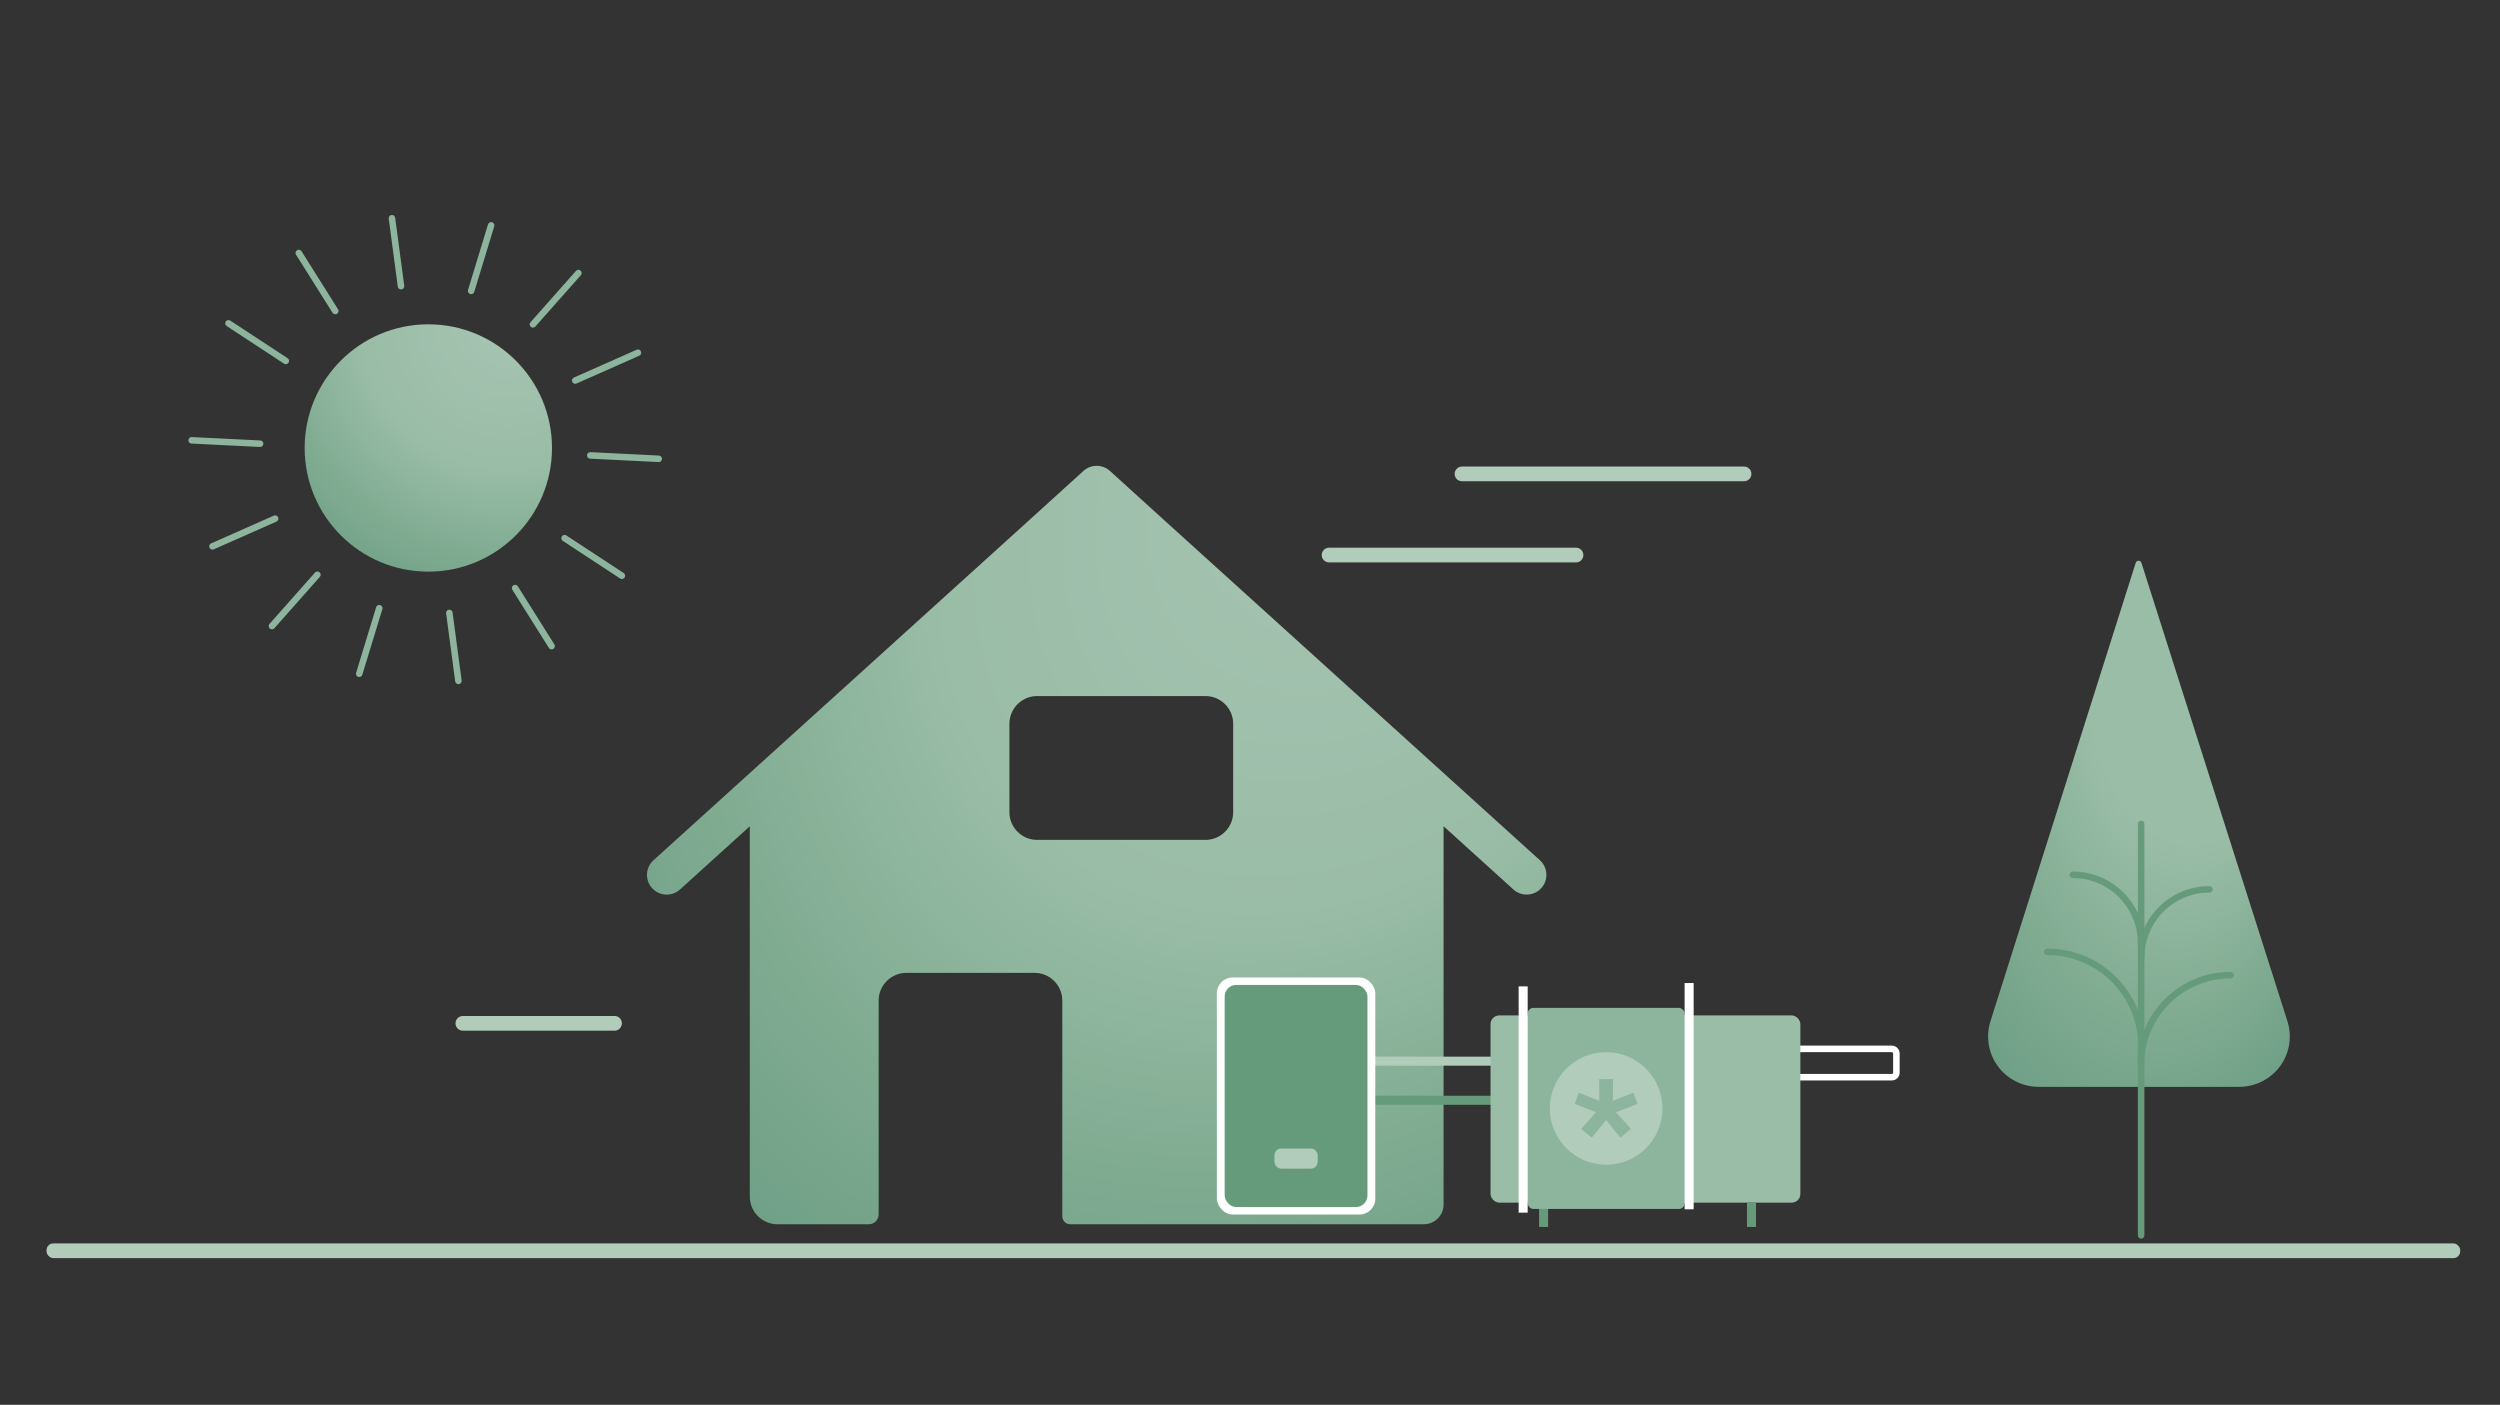 <?xml version="1.0" encoding="UTF-8"?>
<svg xmlns="http://www.w3.org/2000/svg" xmlns:xlink="http://www.w3.org/1999/xlink" id="Ebene_1" data-name="Ebene 1" viewBox="0 0 767 431">
  <rect x="0" y="0" width="767" height="431" fill="#333333" stroke="none"/>
  <defs>
    <style>
      .cls-1 {
        fill: url(#Verlauf_Radial_57-35_);
      }

      .cls-2 {
        fill: url(#Verlauf_Radial_57-35_-2);
      }

      .cls-3 {
        fill: #9abda7;
      }

      .cls-4 {
        fill: #659a7a;
      }

      .cls-5 {
        fill: #659a7a;
      }

      .cls-6 {
        fill: #b2ccbc;
      }

      .cls-7 {
        stroke: #8db49d;
      }

      .cls-7, .cls-8 {
        stroke-linecap: round;
        stroke-linejoin: round;
      }

      .cls-7, .cls-8, .cls-9 {
        fill: none;
        stroke-width: 2px;
      }

      .cls-10 {
        fill: #fff;
      }

      .cls-11 {
        fill: url(#Unbenannter_Verlauf_13);
      }

      .cls-12 {
        fill: #8db49d;
      }

      .cls-8 {
        stroke: #659a7a;
      }

      .cls-9 {
        stroke: #fff;
        stroke-miterlimit: 10;
      }
    </style>
    <radialGradient id="Unbenannter_Verlauf_13" data-name="Unbenannter Verlauf 13" cx="656.23" cy="234.35" fx="687.57" fy="180.56" r="65.98" gradientTransform="translate(0 -113.21) scale(1 1.56)" gradientUnits="userSpaceOnUse">
      <stop offset=".48" stop-color="#9abda7"></stop>
      <stop offset=".78" stop-color="#7fab91"></stop>
      <stop offset="1" stop-color="#6e9f86"></stop>
    </radialGradient>
    <radialGradient id="Verlauf_Radial_57-35_" data-name="Verlauf Radial 57-35 %" cx="413.67" cy="144.91" fx="413.67" fy="144.91" r="299.29" gradientTransform="translate(751.03 -119.97) rotate(126.54) scale(1 .78)" gradientUnits="userSpaceOnUse">
      <stop offset="0" stop-color="#a6c4b2"></stop>
      <stop offset=".48" stop-color="#9abda7"></stop>
      <stop offset=".78" stop-color="#7fab91"></stop>
      <stop offset="1" stop-color="#6e9f86"></stop>
    </radialGradient>
    <radialGradient id="Verlauf_Radial_57-35_-2" data-name="Verlauf Radial 57-35 %" cx="155.51" cy="99.89" fx="155.51" fy="99.89" r="91.2" gradientTransform="matrix(1,0,0,1,0,0)" xlink:href="#Verlauf_Radial_57-35_"></radialGradient>
  </defs>
  <rect class="cls-6" x="14.28" y="381.48" width="740.51" height="4.51" rx="2.08" ry="2.08"></rect>
  <g>
    <path class="cls-11" d="M656.97,172.66c-.27-.84-1.46-.84-1.73,0l-44.58,140.69c-.48,1.52-.71,3.07-.71,4.64,0,3.1.93,6.16,2.74,8.78,2.9,4.17,7.66,6.67,12.76,6.67h61.57c5.08,0,9.86-2.5,12.76-6.67,1.8-2.61,2.74-5.67,2.74-8.76,0-1.56-.24-3.13-.72-4.65l-44.81-140.69Z"></path>
    <g>
      <line class="cls-8" x1="656.9" y1="252.78" x2="656.9" y2="379.01"></line>
      <g>
        <path class="cls-8" d="M635.93,268.39c11.58,0,20.96,9.39,20.96,20.96"></path>
        <path class="cls-8" d="M628.11,292.03c15.96,0,28.89,12.93,28.89,28.89"></path>
        <path class="cls-8" d="M677.86,272.85c-11.58,0-20.96,9.39-20.96,20.96"></path>
        <path class="cls-8" d="M684.35,299.17c-15.22,0-27.55,12.34-27.55,27.55"></path>
      </g>
    </g>
  </g>
  <path id="Pfad_4814" data-name="Pfad 4814" class="cls-6" d="M535.02,143.14h-86.43c-1.25-.03-2.28.96-2.3,2.21-.03,1.25.96,2.28,2.21,2.3.03,0,.06,0,.1,0h86.43c1.25.03,2.28-.96,2.3-2.21.03-1.25-.96-2.28-2.21-2.3-.03,0-.06,0-.1,0"></path>
  <path id="Pfad_4846" data-name="Pfad 4846" class="cls-6" d="M483.52,168.03h-75.76c-1.25,0-2.26,1.01-2.26,2.26s1.01,2.26,2.26,2.26h75.76c1.25,0,2.26-1.01,2.26-2.26s-1.01-2.26-2.26-2.26"></path>
  <g id="Ebene_2" data-name="Ebene 2">
    <path class="cls-1" d="M472.44,263.92l-114.47-103.61-17.43-15.82c-2.31-2.1-5.83-2.1-8.15,0l-17.43,15.82-114.47,103.61c-2.48,2.25-2.67,6.08-.43,8.56,2.25,2.48,6.08,2.67,8.56.42l21.42-19.4v113.61c0,4.69,3.81,8.5,8.5,8.5h27.98c1.68,0,3.05-1.36,3.05-3.05v-65.58c0-4.69,3.81-8.5,8.5-8.5h39.34c4.69,0,8.5,3.81,8.5,8.5v66.18c0,1.35,1.09,2.44,2.44,2.44h108.48c3.35,0,6.06-2.71,6.06-6.06h0v-116.05l21.42,19.4c2.48,2.25,6.31,2.05,8.56-.42,2.25-2.48,2.05-6.31-.43-8.56ZM378.34,249.18c0,4.69-3.81,8.5-8.5,8.5h-51.65c-4.69,0-8.5-3.81-8.5-8.5v-27.13c0-4.69,3.81-8.5,8.5-8.5h51.65c4.69,0,8.5,3.81,8.5,8.5v27.13Z"></path>
  </g>
  <g>
    <g>
      <line class="cls-7" x1="79.8" y1="136.13" x2="58.8" y2="135.09"></line>
      <line class="cls-7" x1="202.09" y1="140.76" x2="181.1" y2="139.72"></line>
    </g>
    <g>
      <line class="cls-7" x1="84.41" y1="159.11" x2="65.19" y2="167.62"></line>
      <line class="cls-7" x1="195.71" y1="108.22" x2="176.49" y2="116.74"></line>
    </g>
    <g>
      <line class="cls-7" x1="97.38" y1="176.33" x2="83.44" y2="192.07"></line>
      <line class="cls-7" x1="177.45" y1="83.78" x2="163.51" y2="99.51"></line>
    </g>
    <g>
      <line class="cls-7" x1="116.35" y1="186.6" x2="110.21" y2="206.71"></line>
      <line class="cls-7" x1="150.68" y1="69.14" x2="144.55" y2="89.24"></line>
    </g>
    <g>
      <line class="cls-7" x1="137.86" y1="188.06" x2="140.64" y2="208.89"></line>
      <line class="cls-7" x1="120.25" y1="66.95" x2="123.03" y2="87.79"></line>
    </g>
    <g>
      <line class="cls-7" x1="158.04" y1="180.43" x2="169.23" y2="198.23"></line>
      <line class="cls-7" x1="91.67" y1="77.62" x2="102.86" y2="95.41"></line>
    </g>
    <g>
      <line class="cls-7" x1="173.22" y1="165.11" x2="190.79" y2="176.64"></line>
      <line class="cls-7" x1="70.1" y1="99.2" x2="87.68" y2="110.73"></line>
    </g>
    <circle class="cls-2" cx="131.41" cy="137.44" r="37.94"></circle>
  </g>
  <path id="Pfad_4814-2" data-name="Pfad 4814" class="cls-6" d="M188.48,311.7h-46.43c-1.25-.03-2.28.96-2.3,2.21-.03,1.25.96,2.28,2.21,2.3.03,0,.06,0,.1,0h46.43c1.25.03,2.28-.96,2.3-2.21.03-1.25-.96-2.28-2.21-2.3-.03,0-.06,0-.1,0"></path>
  <g>
    <path id="Rechteck_3044" data-name="Rechteck 3044" class="cls-9" d="M550.72,321.8h29.69c.77,0,1.4.63,1.4,1.4h0v5.88c0,.77-.62,1.4-1.4,1.4h-29.7c-.77,0-1.4-.62-1.4-1.4h0v-5.88c0-.77.62-1.4,1.4-1.4Z"></path>
    <rect class="cls-6" x="391" y="353.48" width="13.27" height="6.18" rx="2.08" ry="2.08"></rect>
    <g>
      <rect id="Rechteck_3035" data-name="Rechteck 3035" class="cls-6" x="442.73" y="300.99" width="2.77" height="49.15" transform="translate(769.68 -118.55) rotate(90)"></rect>
      <rect id="Rechteck_3035-2" data-name="Rechteck 3035" class="cls-4" x="442.73" y="312.99" width="2.77" height="49.15" transform="translate(781.68 -106.55) rotate(90)"></rect>
    </g>
    <g>
      <rect class="cls-10" x="373.33" y="299.88" width="48.61" height="72.74" rx="4.87" ry="4.87"></rect>
      <rect class="cls-5" x="375.73" y="302.17" width="43.81" height="68.15" rx="3.56" ry="3.56"></rect>
      <rect class="cls-6" x="391" y="352.36" width="13.27" height="6.18" rx="2.08" ry="2.08"></rect>
    </g>
    <g>
      <rect class="cls-3" x="457.3" y="311.53" width="95.05" height="57.44" rx="2.66" ry="2.66"></rect>
      <rect id="Rechteck_3035-3" data-name="Rechteck 3035" class="cls-4" x="472.19" y="368.73" width="2.77" height="7.69"></rect>
      <rect id="Rechteck_3035-4" data-name="Rechteck 3035" class="cls-4" x="535.97" y="368.99" width="2.77" height="7.43"></rect>
      <rect class="cls-12" x="468.69" y="309.22" width="48.15" height="61.69" rx="1.76" ry="1.76"></rect>
      <g>
        <path id="Pfad_4824" data-name="Pfad 4824" class="cls-6" d="M510.03,340.07c0,9.54-7.73,17.27-17.27,17.27-9.54,0-17.27-7.73-17.27-17.27,0-9.54,7.73-17.27,17.27-17.27s17.27,7.73,17.27,17.27h0Z"></path>
        <path class="cls-12" d="M484.41,335.25l6.28,2.52c0-2.14-.07-4.66-.07-6.7h4.28l-.07,6.66,6.28-2.49,1.31,3.42-6.63,2.59,4.59,5.07-3.24,2.73-4.38-5.45-4.38,5.42-3.31-2.66,4.59-5.14-6.56-2.55,1.31-3.42Z"></path>
      </g>
      <g id="Gruppe_6186" data-name="Gruppe 6186">
        <rect id="Rechteck_3040" data-name="Rechteck 3040" class="cls-10" x="483.51" y="334.91" width="69.42" height="2.77" transform="translate(181.93 854.52) rotate(-90)"></rect>
      </g>
      <g id="Gruppe_6186-2" data-name="Gruppe 6186">
        <rect id="Rechteck_3040-2" data-name="Rechteck 3040" class="cls-10" x="432.59" y="335.94" width="69.42" height="2.77" transform="translate(129.98 804.63) rotate(-90)"></rect>
      </g>
    </g>
  </g>
</svg>
